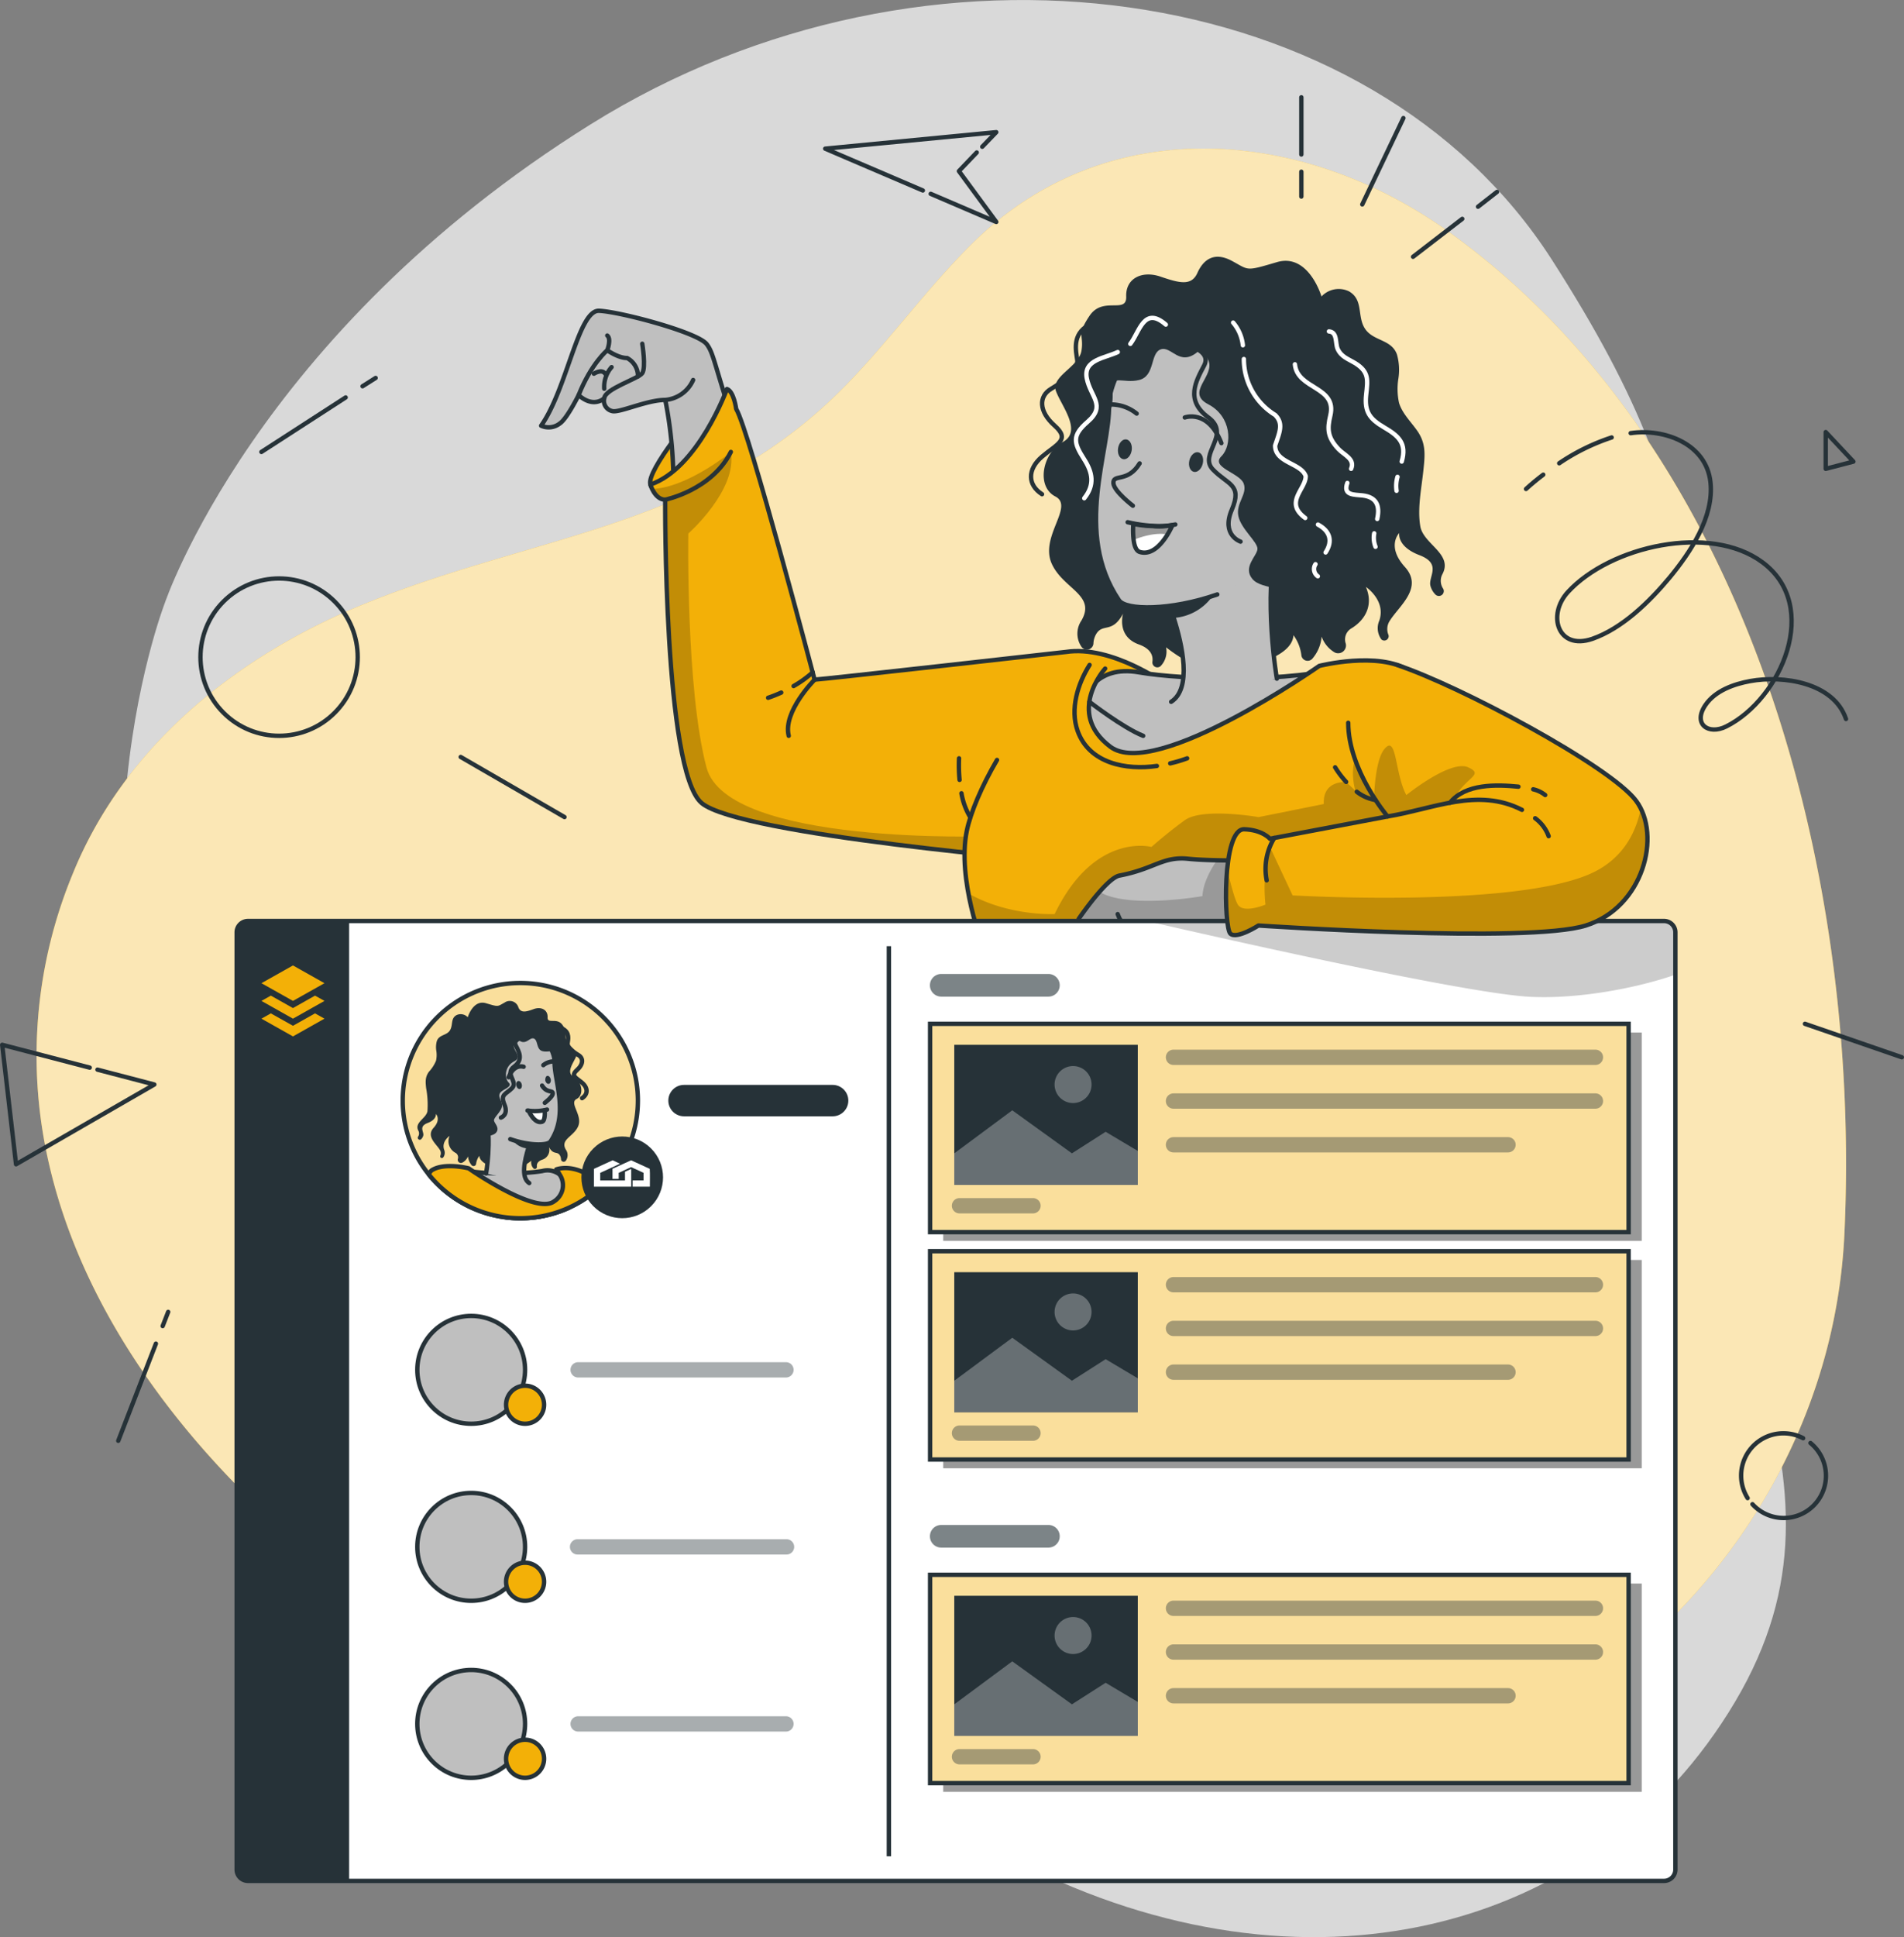 <?xml version="1.0" encoding="UTF-8"?>
<svg xmlns="http://www.w3.org/2000/svg" xmlns:xlink="http://www.w3.org/1999/xlink" viewBox="0 0 435.64 442.98">
  <rect x="0" y="0" width="435.64" height="442.98" fill="#808080" stroke="none"/>
  <defs>
    <style>.cls-1,.cls-5,.cls-7{fill:#f3b007;}.cls-1,.cls-2,.cls-20,.cls-24,.cls-3,.cls-4,.cls-5,.cls-8{stroke:#263238;}.cls-1,.cls-15,.cls-2,.cls-3,.cls-8{stroke-linecap:round;stroke-linejoin:round;}.cls-12,.cls-2,.cls-22,.cls-26,.cls-4,.cls-6{fill:#fff;}.cls-17,.cls-24,.cls-3{fill:#bfbfbf;}.cls-20,.cls-24,.cls-4,.cls-5{stroke-miterlimit:10;}.cls-6{opacity:0.7;}.cls-15,.cls-20,.cls-8{fill:none;}.cls-9{clip-path:url(#clip-path);}.cls-10{opacity:0.2;}.cls-11,.cls-23,.cls-27{fill:#263238;}.cls-13{clip-path:url(#clip-path-2);}.cls-14,.cls-27{opacity:0.4;}.cls-15{stroke:#fff;}.cls-16{clip-path:url(#clip-path-3);}.cls-18{clip-path:url(#clip-path-4);}.cls-19{clip-path:url(#clip-path-5);}.cls-21{clip-path:url(#clip-path-6);}.cls-22,.cls-23{opacity:0.6;}.cls-25{clip-path:url(#clip-path-7);}.cls-26{opacity:0.3;}.cls-28{clip-path:url(#clip-path-8);}.cls-29{clip-path:url(#clip-path-9);}.cls-30{clip-path:url(#clip-path-10);}</style>
    <clipPath id="clip-path" transform="translate(-30.25 -29.11)">
      <path class="cls-1" d="M297,185.58s-12.33-9-22.88-7.38c0,0-56.17,6.33-57.49,6.33,0,0-15-57.07-17.94-61.9,0,0-.52-4-2.11-4.56,0,0-6.63,18.19-17.53,21.85,0,0,1,3.46,3.4,3.46,0,0-.37,62,8.33,69.37S273,226.2,273,226.2Z"></path>
    </clipPath>
    <clipPath id="clip-path-2" transform="translate(-30.25 -29.11)">
      <path class="cls-2" d="M298.52,149.18a18.24,18.24,0,0,1-1.13,2.15c-1.29,2.1-3.58,4.87-6.37,4-.85-.26-1.24-1.47-1.4-2.77a19.28,19.28,0,0,1-.06-3.65,24.59,24.59,0,0,0,4.45.5A15.17,15.17,0,0,0,298.52,149.18Z"></path>
    </clipPath>
    <clipPath id="clip-path-3" transform="translate(-30.25 -29.11)">
      <path class="cls-1" d="M283.11,182s-9.14,10.08,1.18,17.87,47.82-18.48,47.82-18.48,13.52-3.44,20.62,1.09.45,59.15-14,82.77c-4.29,7-9.43,17.48-9.43,17.48s1.45,9.14-6.86,11.91c-15.79,5.26-56.28,5-68.09-1.57-13.86-7.72.05-5.33.87-47.37,0,0-6.07-15.52-3.76-26.63.86-4.13,3.37-10.13,6.91-16.17"></path>
    </clipPath>
    <clipPath id="clip-path-4" transform="translate(-30.25 -29.11)">
      <path class="cls-3" d="M334.48,225.39s-23.2,1.05-32.34.11c-5.87-.61-7.74,2.31-15.76,3.84-3,.58-9.32,9.9-9.32,9.9l1,12.21s7,5.05,7.9,3.63-2.45-4.7-2.45-4.7l6.18,1a4.72,4.72,0,0,0-1.9-4.24l3.59-4s4.61,1.39,9.66-3.07l34.66,1.33Z"></path>
    </clipPath>
    <clipPath id="clip-path-5" transform="translate(-30.25 -29.11)">
      <path class="cls-4" d="M413.58,242.32V456.65a2.59,2.59,0,0,1-2.6,2.59H87a2.59,2.59,0,0,1-2.6-2.59V242.32a2.59,2.59,0,0,1,2.6-2.59H411A2.59,2.59,0,0,1,413.58,242.32Z"></path>
    </clipPath>
    <clipPath id="clip-path-6" transform="translate(-30.25 -29.11)">
      <path class="cls-1" d="M176.2,280.81a26.9,26.9,0,0,1-26.91,26.89,26.34,26.34,0,0,1-3.21-.19,26.9,26.9,0,1,1,30.12-26.7Z"></path>
    </clipPath>
    <clipPath id="clip-path-7" transform="translate(-30.25 -29.11)">
      <rect class="cls-5" x="243.05" y="263.24" width="159.82" height="47.64"></rect>
    </clipPath>
    <clipPath id="clip-path-8" transform="translate(-30.25 -29.11)">
      <rect class="cls-5" x="243.05" y="389.24" width="159.82" height="47.64"></rect>
    </clipPath>
    <clipPath id="clip-path-9" transform="translate(-30.25 -29.11)">
      <rect class="cls-5" x="243.05" y="315.24" width="159.82" height="47.64"></rect>
    </clipPath>
    <clipPath id="clip-path-10" transform="translate(-30.25 -29.11)">
      <path class="cls-1" d="M349.85,181.17c14.23,4.68,48.82,23.14,54.73,31.05s1.69,24.37-11.49,28.54-74.9,0-74.9,0-5,3.22-6.44,1.85-2-24,3.18-23.86c4.21.14,5.88,2.17,5.88,2.17l26.92-5.1s-9-10.59-9-21.42"></path>
    </clipPath>
  </defs>
  <g id="Background_Simple" data-name="Background Simple">
    <path class="cls-6" d="M67.93,167.09s-27.88,72,11.3,144.5S199.11,422.39,263.7,455.14s131.66,16.8,163.53-36.84-11.84-91.93-11.9-168.42,11.45-96.74-30-161.36-143.06-78.93-219.9-31S67.93,167.09,67.93,167.09Z" transform="translate(-30.25 -29.11)"></path>
  </g>
  <g id="Character">
    <path class="cls-7" d="M41.08,293.53A108.7,108.7,0,0,1,46.87,229c11.55-28.56,36.37-48.85,64.17-60.69,40.41-17.21,80.07-17.53,112.92-51.25,10.13-10.4,18.63-22.31,29-32.49,30.52-30,75.19-26.4,108.55-2.58,69.58,49.69,94.61,148.11,90.74,229.47C450.49,348,433.06,382,405.47,405.94c-62.4,54.18-168.35,45.06-240,16.78C112,401.63,53.63,352.43,41.08,293.53Z" transform="translate(-30.25 -29.11)"></path>
    <path class="cls-6" d="M41.08,293.53A108.7,108.7,0,0,1,46.87,229c11.55-28.56,36.37-48.85,64.17-60.69,40.41-17.21,80.07-17.53,112.92-51.25,10.13-10.4,18.63-22.31,29-32.49,30.52-30,75.19-26.4,108.55-2.58,69.58,49.69,94.61,148.11,90.74,229.47C450.49,348,433.06,382,405.47,405.94c-62.4,54.18-168.35,45.06-240,16.78C112,401.63,53.63,352.43,41.08,293.53Z" transform="translate(-30.25 -29.11)"></path>
    <circle class="cls-8" cx="94.1" cy="179.39" r="17.99" transform="translate(-129.53 89.97) rotate(-45)"></circle>
    <path class="cls-8" d="M403.35,128.16c7.77-1.13,17.33,2.47,18.26,11.24.85,7.91-4.57,16-9.37,21.81-4.54,5.45-10.78,11.6-17.68,14-7.87,2.69-10.4-5.46-5.56-10.72,9.65-10.49,32.47-15.7,44.48-6.81,13.52,10,4.39,31.2-8.25,37.55-4.11,2.07-7.73-.55-4.77-4.89,2.24-3.29,6.51-4.8,10.25-5.48,7.47-1.36,19.09.3,21.91,8.67" transform="translate(-30.25 -29.11)"></path>
    <path class="cls-8" d="M387,135.05a48,48,0,0,1,12-5.9" transform="translate(-30.25 -29.11)"></path>
    <path class="cls-8" d="M379.41,140.93c1.26-1.16,2.58-2.24,3.94-3.27" transform="translate(-30.25 -29.11)"></path>
    <polyline class="cls-8" points="224.74 33.56 227.95 30.23 188.81 34 211.15 43.56"></polyline>
    <polyline class="cls-8" points="212.95 44.33 227.95 50.76 219.4 39.13 223.48 34.87"></polyline>
    <path class="cls-8" d="M328,64.44V51.36" transform="translate(-30.25 -29.11)"></path>
    <path class="cls-8" d="M328,74.06V68.38" transform="translate(-30.25 -29.11)"></path>
    <line class="cls-8" x1="311.69" y1="46.75" x2="321.1" y2="27"></line>
    <path class="cls-8" d="M368.43,76.38,372.76,73" transform="translate(-30.25 -29.11)"></path>
    <path class="cls-8" d="M353.56,87.83l11.26-8.67" transform="translate(-30.25 -29.11)"></path>
    <polyline class="cls-8" points="20.53 244.15 0.5 238.93 3.67 266.25 35.31 248.01 22.3 244.61"></polyline>
    <line class="cls-8" x1="412.98" y1="234.13" x2="435.14" y2="241.78"></line>
    <path class="cls-8" d="M431.22,373.1a9.67,9.67,0,1,0,13.27-14" transform="translate(-30.25 -29.11)"></path>
    <path class="cls-8" d="M442.81,358a9.67,9.67,0,0,0-12.7,13.7" transform="translate(-30.25 -29.11)"></path>
    <path class="cls-8" d="M65.92,336.38l-8.61,22.21" transform="translate(-30.25 -29.11)"></path>
    <path class="cls-8" d="M68.73,329.12l-1.26,3.24" transform="translate(-30.25 -29.11)"></path>
    <line class="cls-8" x1="105.41" y1="173.11" x2="129.16" y2="186.85"></line>
    <path class="cls-8" d="M109.34,120,90.06,132.46" transform="translate(-30.25 -29.11)"></path>
    <path class="cls-8" d="M116.2,115.54l-3,1.9" transform="translate(-30.25 -29.11)"></path>
    <polygon class="cls-8" points="417.73 98.81 417.73 107.21 424.06 105.56 417.73 98.81"></polygon>
    <path class="cls-1" d="M179.07,139.92C178,136.74,190,122.63,190,122.63l6.5,6.91S181.24,146.15,179.07,139.92Z" transform="translate(-30.25 -29.11)"></path>
    <path class="cls-3" d="M162.64,119.47c3.49,3.1,5.86.71,5.86.71a2.4,2.4,0,0,0,1.79,2.93c1.62.49,7.93-2.54,12.18-2.54a97.78,97.78,0,0,1,1.84,21.05s14.6,1.49,16.58-9c0,0-2.77-6.6-4.68-12.66-2.58-8.19-2.93-10.44-4.28-12.17-2.14-2.72-19.87-7.41-24.62-7.61s-7.32,17.9-13.25,26.28a4.13,4.13,0,0,0,4.25-.49C159.94,124.93,162.64,119.47,162.64,119.47Z" transform="translate(-30.25 -29.11)"></path>
    <path class="cls-8" d="M162.64,119.47c2.89-7.27,6.55-10.26,6.55-10.26s1-2.58,0-3.37" transform="translate(-30.25 -29.11)"></path>
    <path class="cls-8" d="M168.5,120.18c.19-2.17,7.81-4.45,8.7-5.73s0-6.73,0-6.73" transform="translate(-30.25 -29.11)"></path>
    <path class="cls-8" d="M182.47,120.57a7.68,7.68,0,0,0,6.37-4.56" transform="translate(-30.25 -29.11)"></path>
    <path class="cls-8" d="M169.19,109.21s2.47,1.78,4.55,1.78a4.69,4.69,0,0,1,2.48,4.2" transform="translate(-30.25 -29.11)"></path>
    <path class="cls-8" d="M170.18,113.07A6.77,6.77,0,0,0,168.5,118" transform="translate(-30.25 -29.11)"></path>
    <path class="cls-8" d="M166.13,114.57s1.8-1.19,2.58,0" transform="translate(-30.25 -29.11)"></path>
    <path class="cls-7" d="M297,185.58s-12.33-9-22.88-7.38c0,0-56.17,6.33-57.49,6.33,0,0-15-57.07-17.94-61.9,0,0-.52-4-2.11-4.56,0,0-6.63,18.19-17.53,21.85,0,0,1,3.46,3.4,3.46,0,0-.37,62,8.33,69.37S273,226.2,273,226.2Z" transform="translate(-30.25 -29.11)"></path>
    <g class="cls-9">
      <path class="cls-10" d="M256.77,220.33l-3.67,4c-22.43-2.35-56.54-6.66-62.3-11.54-8.7-7.39-8.33-69.37-8.33-69.37-1.54,0-2.51-1.45-3-2.48,8.1-.33,18-8.44,18-8.44,1.54,8.67-9.73,18.62-9.73,18.62s-.59,35.58,4.16,53.5S256.77,220.33,256.77,220.33Z" transform="translate(-30.25 -29.11)"></path>
    </g>
    <path class="cls-8" d="M297,185.58s-12.33-9-22.88-7.38c0,0-56.17,6.33-57.49,6.33,0,0-15-57.07-17.94-61.9,0,0-.52-4-2.11-4.56,0,0-6.63,18.19-17.53,21.85,0,0,1,3.46,3.4,3.46,0,0-.37,62,8.33,69.37S273,226.2,273,226.2Z" transform="translate(-30.25 -29.11)"></path>
    <path class="cls-3" d="M278.48,188.75s2.27-7.65,12.36-5.89,35.19,2.46,47.85-1.5c0,0-32.41,41.94-51.51,34.42S278.48,188.75,278.48,188.75Z" transform="translate(-30.25 -29.11)"></path>
    <path class="cls-11" d="M332.61,96.91s-2.93-10-10.21-7.85-6.29,1.85-10.31-.3-6.5-.31-7.87,2.76-4.15,2.31-8.44.85-8,.42-7.85,4.54-5.33-.17-8.4,4.43-1.23,4.29-1.84,8-7.06,5.83-5.83,9.21,6.13,9.2,1.53,11.66-6.14,10.13-1.69,12.43-3.7,9.2-.76,15.49c2.68,5.72,10.12,7.05,6.75,12.88a5.32,5.32,0,0,0,0,6,1.5,1.5,0,0,0,2.74-.74,4.62,4.62,0,0,1,.67-2.23c1.53-2.45,3.64,0,6.11-4.6,0,0-1.59,5.22,3.66,7.06,2.74,1,3.23,2.58,3.06,3.92a1.13,1.13,0,0,0,1.89,1,4.8,4.8,0,0,0,1.23-4.29s8.59,7.06,14.73,5.52,14.11-3.68,14.42-8.28a9.74,9.74,0,0,1,1.8,4.51,1.44,1.44,0,0,0,2.56.81,8.8,8.8,0,0,0,2.08-5,6.9,6.9,0,0,0,3,3.63,1.79,1.79,0,0,0,2.52-2.05,2.91,2.91,0,0,1,1.24-3.43c3.07-1.84,5.21-5.21,3.37-9.51,0,0,4.62,3.07,3.08,7.67a4.35,4.35,0,0,0,.47,4.34,1,1,0,0,0,1.63-1,3.44,3.44,0,0,1,.35-3.37c2.14-3.37,7.68-7.47,3.38-12.22S350.4,151,350.4,151s-.61,3.07,4.61,5.06,2,4.87,2.52,7a4.4,4.4,0,0,0,1.14,2,1.12,1.12,0,0,0,1.79-1.31,3.26,3.26,0,0,1-.24-3.23c2.63-4.74-4.29-6.91-5-11.05s.3-8.81.71-12.86c.37-3.51.65-6.19-1.57-9.21-1.44-2-3.27-3.78-4-6.13a15,15,0,0,1-.16-5.55,12.91,12.91,0,0,0-.32-5.54c-1.27-3.57-5.51-3-7.38-6-1.76-2.8-.25-6.55-3.63-8.46A5.4,5.4,0,0,0,332.61,96.91Z" transform="translate(-30.25 -29.11)"></path>
    <path class="cls-3" d="M298.21,189.6c4.82-3.06,2.54-13.11.58-19.23-.92-2.89-1.77-4.91-1.77-4.91l.08,0,25.3-13c-3.2,13.46,0,31.85,0,31.85" transform="translate(-30.25 -29.11)"></path>
    <path class="cls-11" d="M307.69,165.42a11.87,11.87,0,0,1-8.9,5c-.92-2.89-1.77-4.91-1.77-4.91l.08,0Z" transform="translate(-30.25 -29.11)"></path>
    <path class="cls-3" d="M319.3,160.06c7.82-4.92,14.39-12.39,16-23.13,3-19.64,2.83-37.58-30.91-35.41-14.78,1-20.51,15.51-20.39,20.09.27,10.61-8.19,29.28,2.29,44.78,1.56,2.3,11.75,2.39,22.48-1.34" transform="translate(-30.25 -29.11)"></path>
    <path class="cls-8" d="M301.33,124.58s5.32-2,8.38,5.87" transform="translate(-30.25 -29.11)"></path>
    <path class="cls-8" d="M290.32,123.69a9.36,9.36,0,0,0-6.28-2.08" transform="translate(-30.25 -29.11)"></path>
    <path class="cls-8" d="M291,135.08c-2.76,4.53-6.12,2.28-6,4.53.13,1.87,4.45,5.15,4.45,5.15" transform="translate(-30.25 -29.11)"></path>
    <path class="cls-11" d="M305.44,135.15c-.29,1.23-1.22,2.07-2.06,1.86s-1.29-1.36-1-2.6,1.22-2.06,2.07-1.86S305.74,133.92,305.44,135.15Z" transform="translate(-30.25 -29.11)"></path>
    <path class="cls-11" d="M289.18,132.12c-.2,1.25-1.06,2.15-1.92,2s-1.39-1.26-1.19-2.52,1.06-2.15,1.91-2S289.38,130.87,289.18,132.12Z" transform="translate(-30.25 -29.11)"></path>
    <path class="cls-12" d="M298.52,149.18a18.24,18.24,0,0,1-1.13,2.15c-1.29,2.1-3.58,4.87-6.37,4-.85-.26-1.24-1.47-1.4-2.77a19.28,19.28,0,0,1-.06-3.65,24.59,24.59,0,0,0,4.45.5A15.17,15.17,0,0,0,298.52,149.18Z" transform="translate(-30.25 -29.11)"></path>
    <g class="cls-13">
      <path class="cls-14" d="M298.52,149.18a18.24,18.24,0,0,1-1.13,2.15c-2.69-.48-5.73.42-7.77,1.24a19.28,19.28,0,0,1-.06-3.65Z" transform="translate(-30.25 -29.11)"></path>
    </g>
    <path class="cls-8" d="M298.52,149.18a18.24,18.24,0,0,1-1.13,2.15c-1.29,2.1-3.58,4.87-6.37,4-.85-.26-1.24-1.47-1.4-2.77a19.28,19.28,0,0,1-.06-3.65,24.59,24.59,0,0,0,4.45.5A15.17,15.17,0,0,0,298.52,149.18Z" transform="translate(-30.25 -29.11)"></path>
    <path class="cls-11" d="M304.22,109.62s.83-1.84,2.49,1.84-5.34,7.34,0,10.11,5.56,9.33,3,11.88,4.18,3.78,5.1,6.24-1.84,4.45-1.22,7.44,4.46,5.93,4.37,7.53-3.44,4.14-1.15,6.86,8.74,1,9.36,6.49c0,0,19.33-21.49,19.63-41.48S331.69,98.27,317,97s-37.43,5.87-39.27,31.47c0,0,.69-1.62,3.38-2s4-4,3.67-8,2.39-1.54,6.1-2.46,2.48-6.13,4.94-7S300.07,113,304.22,109.62Z" transform="translate(-30.25 -29.11)"></path>
    <path class="cls-8" d="M290.84,101c-.15,2.45-7.67.3-11.5,2.45s-2.92,5.83-2.61,8-3.17,4.91-6,6.59-2.87,5.13.81,8.4.55,4.18-2.87,7.1-3.3,6.48,0,8.59" transform="translate(-30.25 -29.11)"></path>
    <path class="cls-8" d="M301.33,107.93s6.27,1.23,4.43,4.76-4.43,7.91.95,11.87-2.33,8.38,1.05,11.91,6.82,3.37,4.33,9.2,2,7.3,2,7.3" transform="translate(-30.25 -29.11)"></path>
    <path class="cls-8" d="M288.26,148.53s6.15,1.59,10.91.52" transform="translate(-30.25 -29.11)"></path>
    <path class="cls-15" d="M331.24,158.13a2,2,0,0,0,.53,2.76" transform="translate(-30.25 -29.11)"></path>
    <path class="cls-15" d="M331.8,149.07c2.7,1.44,3.49,3.72,1.75,6.38" transform="translate(-30.25 -29.11)"></path>
    <path class="cls-15" d="M314.85,111.22A15,15,0,0,0,322,124c2,2,1,4,0,7,0,4,6,4,7,7,0,3-5,6-.11,9.56" transform="translate(-30.25 -29.11)"></path>
    <path class="cls-15" d="M312.39,102.88a9.54,9.54,0,0,1,2.23,5.19" transform="translate(-30.25 -29.11)"></path>
    <path class="cls-15" d="M344.67,151.08a5.55,5.55,0,0,0,.3,3.07" transform="translate(-30.25 -29.11)"></path>
    <path class="cls-15" d="M338.53,139.55c-1.07,2.9,1.59,2.64,3.47,2.86,3.12.36,4.06,2.24,3.36,5.38" transform="translate(-30.25 -29.11)"></path>
    <path class="cls-15" d="M326.53,112.42c.54,5.79,9.7,5,8.1,11.72-.75,3.11-.62,5,1.82,7.62,1.26,1.38,3.92,2.3,2.94,4.56" transform="translate(-30.25 -29.11)"></path>
    <path class="cls-15" d="M350,138.16a7.48,7.48,0,0,0-.21,3.19" transform="translate(-30.25 -29.11)"></path>
    <path class="cls-15" d="M334.31,104.9c2,.14,1.41,2.7,2,4,.81,1.82,2.39,2.28,4,3.25,3.21,2,2.89,3.82,2.52,7.22-.43,3.94.84,5.57,4.14,7.5s5.22,3.64,4,7.79" transform="translate(-30.25 -29.11)"></path>
    <path class="cls-15" d="M286,109.62c-2.93,1.41-7.93,1.73-7.09,6s4.49,6.23.2,9.94c-3.62,3.14-3.22,4.79-.86,8.49,2,3.1,2.55,5.9.08,9" transform="translate(-30.25 -29.11)"></path>
    <path class="cls-15" d="M297,103.34c-5-4.34-6,1.66-8.13,4.41" transform="translate(-30.25 -29.11)"></path>
    <path class="cls-7" d="M283.11,182s-9.14,10.08,1.18,17.87,47.82-18.48,47.82-18.48,13.52-3.44,20.62,1.09.45,59.15-14,82.77c-4.29,7-9.43,17.48-9.43,17.48s1.45,9.14-6.86,11.91c-15.79,5.26-56.28,5-68.09-1.57-13.86-7.72.05-5.33.87-47.37,0,0-6.07-15.52-3.76-26.63.86-4.13,3.37-10.13,6.91-16.17" transform="translate(-30.25 -29.11)"></path>
    <g class="cls-16">
      <path class="cls-10" d="M338.69,265.27c-4.29,7-9.43,17.48-9.43,17.48s1.45,9.14-6.86,11.91c-15.79,5.26-56.28,5-68.09-1.57-13.86-7.72.05-5.33.87-47.37a74.34,74.34,0,0,1-3.4-12.33c9.14,5.27,19.77,4.76,19.77,4.76,9.11-18.88,22.16-15.36,22.16-15.36s3.54-3.16,7.62-6.11,16.89-.71,16.89-.71l14.92-3c-.28-5.54,5.14-5,5.14-5l2.07,1.94c-1.21-4.58,0-7.37,0-7.37L353.45,219C350.75,235.6,345.62,254,338.69,265.27Z" transform="translate(-30.25 -29.11)"></path>
    </g>
    <path class="cls-8" d="M283.11,182s-9.14,10.08,1.18,17.87,47.82-18.48,47.82-18.48,13.52-3.44,20.62,1.09.45,59.15-14,82.77c-4.29,7-9.43,17.48-9.43,17.48s1.45,9.14-6.86,11.91c-15.79,5.26-56.28,5-68.09-1.57-13.86-7.72.05-5.33.87-47.37,0,0-6.07-15.52-3.76-26.63.86-4.13,3.37-10.13,6.91-16.17" transform="translate(-30.25 -29.11)"></path>
    <path class="cls-8" d="M250.23,210.52a15.72,15.72,0,0,0,2,5.45" transform="translate(-30.25 -29.11)"></path>
    <path class="cls-8" d="M249.68,202.53a35.3,35.3,0,0,0,.12,4.93" transform="translate(-30.25 -29.11)"></path>
    <path class="cls-8" d="M216.65,184.53s-7.32,7.32-5.94,12.85" transform="translate(-30.25 -29.11)"></path>
    <path class="cls-8" d="M211.83,186a24.69,24.69,0,0,0,4.38-3.15" transform="translate(-30.25 -29.11)"></path>
    <path class="cls-8" d="M206,188.68a31.7,31.7,0,0,0,3-1.19" transform="translate(-30.25 -29.11)"></path>
    <path class="cls-8" d="M182.47,143.38s10.64-2.17,15-10.92" transform="translate(-30.25 -29.11)"></path>
    <path class="cls-8" d="M298,203.68a32.45,32.45,0,0,0,3.87-1.15" transform="translate(-30.25 -29.11)"></path>
    <path class="cls-8" d="M279.55,181.17c-2.71,4.29-4.5,10.09-2.75,15.05,2.64,7.52,11.18,9.06,18.15,8.05" transform="translate(-30.25 -29.11)"></path>
    <path class="cls-8" d="M279.5,189.6s7.76,6,12.31,7.78" transform="translate(-30.25 -29.11)"></path>
    <path class="cls-17" d="M334.48,225.39s-23.2,1.05-32.34.11c-5.87-.61-7.74,2.31-15.76,3.84-3,.58-9.32,9.9-9.32,9.9l1,12.21s7,5.05,7.9,3.63-2.45-4.7-2.45-4.7l6.18,1a4.72,4.72,0,0,0-1.9-4.24l3.59-4s4.61,1.39,9.66-3.07l34.66,1.33Z" transform="translate(-30.25 -29.11)"></path>
    <g class="cls-18">
      <path class="cls-10" d="M335.72,241.35,301.06,240c-5.05,4.46-9.66,3.07-9.66,3.07l-3.59,4a4.72,4.72,0,0,1,1.9,4.24l-6.18-1s3.35,3.28,2.45,4.7-7.9-3.63-7.9-3.63l-1-12.21a70.86,70.86,0,0,1,4.71-6.13c6.56,4,23.59,1,23.59,1,.11-2.95,1.86-6.08,3.33-8.23,10.63.24,25.79-.45,25.79-.45Z" transform="translate(-30.25 -29.11)"></path>
    </g>
    <path class="cls-8" d="M334.48,225.39s-23.2,1.05-32.34.11c-5.87-.61-7.74,2.31-15.76,3.84-3,.58-9.32,9.9-9.32,9.9l1,12.21s7,5.05,7.9,3.63-2.45-4.7-2.45-4.7l6.18,1a4.72,4.72,0,0,0-1.9-4.24l3.59-4s4.61,1.39,9.66-3.07l34.66,1.33Z" transform="translate(-30.25 -29.11)"></path>
    <path class="cls-8" d="M291.4,243.09s-3.75-.3-5.42-4.94" transform="translate(-30.25 -29.11)"></path>
    <path class="cls-8" d="M290.12,242.75s-6.15,5-9.54,1.56" transform="translate(-30.25 -29.11)"></path>
    <path class="cls-8" d="M283.14,245.49s1,3.34.39,4.89" transform="translate(-30.25 -29.11)"></path>
    <path class="cls-8" d="M287.81,247.13a8.16,8.16,0,0,1-3,.5" transform="translate(-30.25 -29.11)"></path>
    <path class="cls-12" d="M413.58,242.32V456.65a2.59,2.59,0,0,1-2.6,2.59H87a2.59,2.59,0,0,1-2.6-2.59V242.32a2.59,2.59,0,0,1,2.6-2.59H411A2.59,2.59,0,0,1,413.58,242.32Z" transform="translate(-30.25 -29.11)"></path>
    <g class="cls-19">
      <path class="cls-10" d="M413.58,242.32V252c-9.06,3.16-22.36,5.59-33.12,5.07-14.45-.7-68.47-12.88-87.66-17.29H411A2.59,2.59,0,0,1,413.58,242.32Z" transform="translate(-30.25 -29.11)"></path>
    </g>
    <path class="cls-20" d="M413.58,242.32V456.65a2.59,2.59,0,0,1-2.6,2.59H87a2.59,2.59,0,0,1-2.6-2.59V242.32a2.59,2.59,0,0,1,2.6-2.59H411A2.59,2.59,0,0,1,413.58,242.32Z" transform="translate(-30.25 -29.11)"></path>
    <path class="cls-11" d="M110.13,239.73V459.24H87a2.59,2.59,0,0,1-2.6-2.59V242.32a2.59,2.59,0,0,1,2.6-2.59Z" transform="translate(-30.25 -29.11)"></path>
    <polygon class="cls-7" points="67.03 220.78 59.82 224.84 67.03 228.89 74.24 224.84 67.03 220.78"></polygon>
    <polygon class="cls-7" points="67.03 230.53 61.97 227.68 59.82 228.89 67.03 232.95 74.24 228.89 72.08 227.68 67.03 230.53"></polygon>
    <polygon class="cls-7" points="67.03 234.58 61.97 231.74 59.82 232.95 67.03 237.01 74.24 232.95 72.08 231.74 67.03 234.58"></polygon>
    <path class="cls-7" d="M176.2,280.81a26.9,26.9,0,0,1-26.91,26.89,26.34,26.34,0,0,1-3.21-.19,26.9,26.9,0,1,1,30.12-26.7Z" transform="translate(-30.25 -29.11)"></path>
    <g class="cls-21">
      <path class="cls-22" d="M176.2,280.81a26.9,26.9,0,0,1-26.91,26.89,26.34,26.34,0,0,1-3.21-.19,26.9,26.9,0,1,1,30.12-26.7Z" transform="translate(-30.25 -29.11)"></path>
    </g>
    <path class="cls-8" d="M176.2,280.81a26.9,26.9,0,0,1-26.91,26.89,26.34,26.34,0,0,1-3.21-.19,26.9,26.9,0,1,1,30.12-26.7Z" transform="translate(-30.25 -29.11)"></path>
    <path class="cls-3" d="M160.45,305.28a26.81,26.81,0,0,1-11.16,2.42,26.34,26.34,0,0,1-3.21-.19c-5.92-4.26-11.3-11.22-11.3-11.22a23,23,0,0,0,3.81.78c.91.12,1.88.2,2.87.27a72.76,72.76,0,0,0,8.74,0c1.65-.11,3.11-.26,4.15-.44a4.51,4.51,0,0,1,4,.85,3.58,3.58,0,0,1,1.08,1.55A10.46,10.46,0,0,1,160.45,305.28Z" transform="translate(-30.25 -29.11)"></path>
    <path class="cls-11" d="M137.27,261.74s1.2-4.09,4.17-3.21,2.57.76,4.22-.12a2.07,2.07,0,0,1,3.22,1.12c.56,1.26,1.7,1,3.45.35s3.29.17,3.21,1.86,2.18-.07,3.44,1.81.5,1.76.75,3.26,2.89,2.39,2.39,3.77-2.51,3.76-.63,4.77,2.51,4.14.69,5.08,1.52,3.77.31,6.34c-1.09,2.34-4.14,2.89-2.76,5.27a2.16,2.16,0,0,1,0,2.47.61.61,0,0,1-1.12-.3,1.88,1.88,0,0,0-.27-.91c-.63-1-1.49,0-2.5-1.89a2.31,2.31,0,0,1-1.5,2.89c-1.12.39-1.32,1.06-1.25,1.61a.46.46,0,0,1-.77.4,2,2,0,0,1-.5-1.76s-3.52,2.89-6,2.26-5.77-1.51-5.9-3.39a4,4,0,0,0-.74,1.85.59.59,0,0,1-1,.33,3.66,3.66,0,0,1-.85-2.05A2.82,2.82,0,0,1,136,295a.73.73,0,0,1-1-.84,1.18,1.18,0,0,0-.5-1.4,3,3,0,0,1-1.38-3.89s-1.89,1.26-1.26,3.14a1.78,1.78,0,0,1-.19,1.77.39.39,0,0,1-.67-.39,1.43,1.43,0,0,0-.14-1.38c-.88-1.38-3.15-3.06-1.39-5s.51-3.16.51-3.16.25,1.26-1.88,2.07-.81,2-1,2.85a1.8,1.8,0,0,1-.46.83.46.46,0,0,1-.74-.54,1.33,1.33,0,0,0,.1-1.32c-1.07-1.93,1.76-2.83,2.05-4.52a20.73,20.73,0,0,0-.3-5.26c-.15-1.43-.26-2.53.64-3.76a8.56,8.56,0,0,0,1.62-2.51,6,6,0,0,0,.07-2.27,5.26,5.26,0,0,1,.13-2.27c.52-1.46,2.26-1.21,3-2.44s.1-2.69,1.49-3.46A2.2,2.2,0,0,1,137.27,261.74Z" transform="translate(-30.25 -29.11)"></path>
    <path class="cls-3" d="M151.34,299.66c-2-1.26-1-5.37-.24-7.87.38-1.18.72-2,.72-2l0,0-10.35-5.33c1.31,5.5,0,13,0,13" transform="translate(-30.25 -29.11)"></path>
    <path class="cls-11" d="M147.46,289.76a4.83,4.83,0,0,0,3.64,2c.38-1.18.72-2,.72-2l0,0Z" transform="translate(-30.25 -29.11)"></path>
    <path class="cls-3" d="M142.71,287.57a13.5,13.5,0,0,1-6.56-9.46c-1.24-8-1.16-15.37,12.64-14.48,6.05.38,8.39,6.34,8.34,8.21-.11,4.34,3.36,12-.93,18.32-.64.94-4.81,1-9.2-.55" transform="translate(-30.25 -29.11)"></path>
    <path class="cls-8" d="M150.06,273.06s-2.17-.8-3.43,2.4" transform="translate(-30.25 -29.11)"></path>
    <path class="cls-8" d="M154.57,272.69a3.82,3.82,0,0,1,2.56-.85" transform="translate(-30.25 -29.11)"></path>
    <path class="cls-8" d="M154.28,277.36c1.13,1.85,2.5.93,2.44,1.85-.05.76-1.82,2.1-1.82,2.1" transform="translate(-30.25 -29.11)"></path>
    <path class="cls-11" d="M148.38,277.38c.12.51.5.85.84.77s.53-.56.41-1.07-.5-.84-.84-.76S148.26,276.88,148.38,277.38Z" transform="translate(-30.25 -29.11)"></path>
    <path class="cls-11" d="M155,276.14c.08.52.44.88.79.83s.57-.52.48-1-.43-.88-.78-.83S155,275.63,155,276.14Z" transform="translate(-30.25 -29.11)"></path>
    <path class="cls-2" d="M151.21,283.12s1.29,3.07,3.07,2.52c.81-.25.6-2.63.6-2.63" transform="translate(-30.25 -29.11)"></path>
    <path class="cls-11" d="M148.88,266.94s-.34-.75-1,.75,2.18,3,0,4.14-2.28,3.81-1.23,4.86-1.71,1.54-2.08,2.55.75,1.82.5,3-1.83,2.43-1.79,3.08,1.41,1.7.47,2.81-3.58.43-3.83,2.65c0,0-7.9-8.79-8-17s5.77-11.56,11.8-12.07,15.31,2.41,16.06,12.88a1.64,1.64,0,0,0-1.38-.81c-1.1-.15-1.63-1.65-1.5-3.28s-1-.63-2.5-1-1-2.51-2-2.89S150.58,268.32,148.88,266.94Z" transform="translate(-30.25 -29.11)"></path>
    <path class="cls-8" d="M154.35,263.42c.06,1,3.14.13,4.71,1s1.19,2.39,1.06,3.27,1.3,2,2.47,2.7,1.17,2.09-.33,3.43-.23,1.71,1.17,2.9,1.35,2.65,0,3.52" transform="translate(-30.25 -29.11)"></path>
    <path class="cls-8" d="M150.06,266.25s-2.56.5-1.81,1.94,1.81,3.24-.39,4.86.95,3.43-.43,4.87-2.79,1.38-1.77,3.77-.8,3-.8,3" transform="translate(-30.25 -29.11)"></path>
    <path class="cls-8" d="M155.41,282.85a11.26,11.26,0,0,1-4.46.22" transform="translate(-30.25 -29.11)"></path>
    <path class="cls-1" d="M167.91,300.21a26.83,26.83,0,0,1-18.62,7.49,26.34,26.34,0,0,1-3.21-.19,26.88,26.88,0,0,1-17.69-9.78,1.83,1.83,0,0,1,.65-1c2.91-1.85,8.43-.44,8.43-.44l1.12.76c3.61,2.38,14.91,9.46,18.44,6.79a4.37,4.37,0,0,0,1.29-6.11,6.7,6.7,0,0,0-.8-1.19S162.3,294.62,167.91,300.21Z" transform="translate(-30.25 -29.11)"></path>
    <circle class="cls-11" cx="172.61" cy="298.36" r="9.34" transform="translate(-190.66 180.32) rotate(-45)"></circle>
    <path class="cls-11" d="M220.76,277.21h-34a3.59,3.59,0,0,0,0,7.18h34a3.59,3.59,0,0,0,0-7.18Z" transform="translate(-30.25 -29.11)"></path>
    <path class="cls-23" d="M270.13,251.84H245.61a2.59,2.59,0,0,0,0,5.18h24.52a2.59,2.59,0,1,0,0-5.18Z" transform="translate(-30.25 -29.11)"></path>
    <line class="cls-4" x1="203.38" y1="216.38" x2="203.38" y2="424.5"></line>
    <circle class="cls-24" cx="107.81" cy="313.26" r="12.33"></circle>
    <path class="cls-1" d="M154.74,350.35a4.35,4.35,0,1,1-4.35-4.35A4.35,4.35,0,0,1,154.74,350.35Z" transform="translate(-30.25 -29.11)"></path>
    <circle class="cls-24" cx="107.81" cy="353.74" r="12.33"></circle>
    <path class="cls-1" d="M154.74,390.83a4.35,4.35,0,1,1-4.35-4.35A4.36,4.36,0,0,1,154.74,390.83Z" transform="translate(-30.25 -29.11)"></path>
    <circle class="cls-24" cx="138.06" cy="423.34" r="12.33" transform="translate(-289.16 192.5) rotate(-45)"></circle>
    <path class="cls-1" d="M154.74,431.32a4.35,4.35,0,1,1-4.35-4.36A4.35,4.35,0,0,1,154.74,431.32Z" transform="translate(-30.25 -29.11)"></path>
    <rect class="cls-14" x="215.81" y="236.13" width="159.82" height="47.64"></rect>
    <rect class="cls-14" x="215.81" y="362.13" width="159.82" height="47.64"></rect>
    <rect class="cls-14" x="215.81" y="288.13" width="159.82" height="47.64"></rect>
    <rect class="cls-7" x="212.81" y="234.13" width="159.82" height="47.64"></rect>
    <g class="cls-25">
      <rect class="cls-22" x="212.81" y="234.13" width="159.82" height="47.64"></rect>
    </g>
    <rect class="cls-20" x="212.81" y="234.13" width="159.82" height="47.64"></rect>
    <rect class="cls-11" x="218.34" y="238.93" width="41.99" height="32.04"></rect>
    <polygon class="cls-26" points="260.33 263.2 260.33 270.96 218.34 270.96 218.34 263.75 231.61 253.91 245.26 263.75 252.97 258.82 260.33 263.2"></polygon>
    <path class="cls-26" d="M280,277.12a4.23,4.23,0,1,1-4.22-4.22A4.22,4.22,0,0,1,280,277.12Z" transform="translate(-30.25 -29.11)"></path>
    <path class="cls-27" d="M266.47,303.1H249.92a1.75,1.75,0,1,0,0,3.49h16.55a1.75,1.75,0,1,0,0-3.49Z" transform="translate(-30.25 -29.11)"></path>
    <path class="cls-27" d="M395.29,269.15H298.75a1.75,1.75,0,0,0,0,3.5h96.54a1.75,1.75,0,1,0,0-3.5Z" transform="translate(-30.25 -29.11)"></path>
    <path class="cls-27" d="M395.29,279.15H298.75a1.75,1.75,0,0,0,0,3.5h96.54a1.75,1.75,0,1,0,0-3.5Z" transform="translate(-30.25 -29.11)"></path>
    <path class="cls-27" d="M375.29,289.15H298.75a1.75,1.75,0,0,0,0,3.5h76.54a1.75,1.75,0,1,0,0-3.5Z" transform="translate(-30.25 -29.11)"></path>
    <path class="cls-23" d="M270.13,377.84H245.61a2.59,2.59,0,0,0,0,5.18h24.52a2.59,2.59,0,1,0,0-5.18Z" transform="translate(-30.25 -29.11)"></path>
    <rect class="cls-7" x="212.81" y="360.13" width="159.82" height="47.64"></rect>
    <g class="cls-28">
      <rect class="cls-22" x="212.81" y="360.13" width="159.82" height="47.64"></rect>
    </g>
    <rect class="cls-20" x="212.81" y="360.13" width="159.82" height="47.64"></rect>
    <rect class="cls-11" x="218.34" y="364.93" width="41.99" height="32.04"></rect>
    <polygon class="cls-26" points="260.33 389.2 260.33 396.96 218.34 396.96 218.34 389.75 231.61 379.92 245.26 389.75 252.97 384.82 260.33 389.2"></polygon>
    <path class="cls-26" d="M280,403.12a4.23,4.23,0,1,1-4.22-4.22A4.22,4.22,0,0,1,280,403.12Z" transform="translate(-30.25 -29.11)"></path>
    <path class="cls-27" d="M266.47,429.1H249.92a1.75,1.75,0,1,0,0,3.49h16.55a1.75,1.75,0,1,0,0-3.49Z" transform="translate(-30.25 -29.11)"></path>
    <path class="cls-27" d="M395.29,395.15H298.75a1.75,1.75,0,0,0,0,3.5h96.54a1.75,1.75,0,1,0,0-3.5Z" transform="translate(-30.25 -29.11)"></path>
    <path class="cls-27" d="M395.29,405.15H298.75a1.75,1.75,0,0,0,0,3.5h96.54a1.75,1.75,0,1,0,0-3.5Z" transform="translate(-30.25 -29.11)"></path>
    <path class="cls-27" d="M375.29,415.15H298.75a1.75,1.75,0,0,0,0,3.5h76.54a1.75,1.75,0,1,0,0-3.5Z" transform="translate(-30.25 -29.11)"></path>
    <rect class="cls-7" x="212.81" y="286.13" width="159.82" height="47.64"></rect>
    <g class="cls-29">
      <rect class="cls-22" x="212.81" y="286.13" width="159.82" height="47.64"></rect>
    </g>
    <rect class="cls-20" x="212.81" y="286.13" width="159.82" height="47.64"></rect>
    <rect class="cls-11" x="218.34" y="290.93" width="41.99" height="32.04"></rect>
    <polygon class="cls-26" points="260.33 315.2 260.33 322.96 218.34 322.96 218.34 315.75 231.61 305.92 245.26 315.75 252.97 310.82 260.33 315.2"></polygon>
    <path class="cls-26" d="M280,329.12a4.23,4.23,0,1,1-4.22-4.22A4.22,4.22,0,0,1,280,329.12Z" transform="translate(-30.25 -29.11)"></path>
    <path class="cls-27" d="M266.47,355.1H249.92a1.75,1.75,0,1,0,0,3.49h16.55a1.75,1.75,0,1,0,0-3.49Z" transform="translate(-30.25 -29.11)"></path>
    <path class="cls-27" d="M395.29,321.15H298.75a1.75,1.75,0,0,0,0,3.5h96.54a1.75,1.75,0,1,0,0-3.5Z" transform="translate(-30.25 -29.11)"></path>
    <path class="cls-27" d="M395.29,331.15H298.75a1.75,1.75,0,0,0,0,3.5h96.54a1.75,1.75,0,1,0,0-3.5Z" transform="translate(-30.25 -29.11)"></path>
    <path class="cls-27" d="M375.29,341.15H298.75a1.75,1.75,0,0,0,0,3.5h76.54a1.75,1.75,0,1,0,0-3.5Z" transform="translate(-30.25 -29.11)"></path>
    <path class="cls-27" d="M210.08,340.62H162.53a1.75,1.75,0,1,0,0,3.5h47.55a1.75,1.75,0,1,0,0-3.5Z" transform="translate(-30.25 -29.11)"></path>
    <path class="cls-27" d="M210.08,421.59H162.53a1.75,1.75,0,0,0,0,3.5h47.55a1.75,1.75,0,0,0,0-3.5Z" transform="translate(-30.25 -29.11)"></path>
    <path class="cls-27" d="M210.08,381.11H162.53a1.75,1.75,0,1,0,0,3.49h47.55a1.75,1.75,0,1,0,0-3.49Z" transform="translate(-30.25 -29.11)"></path>
    <path class="cls-7" d="M349.85,181.17c14.23,4.68,48.82,23.14,54.73,31.05s1.69,24.37-11.49,28.54-74.9,0-74.9,0-5,3.22-6.44,1.85-2-24,3.18-23.86c4.21.14,5.88,2.17,5.88,2.17l26.92-5.1s-9-10.59-9-21.42" transform="translate(-30.25 -29.11)"></path>
    <g class="cls-30">
      <path class="cls-10" d="M393.09,240.76c-13.19,4.16-74.9,0-74.9,0s-5,3.22-6.44,1.85c-.84-.78-1.38-8.38-.74-14.8.78,3.33,1.77,7.07,2.46,8.17,1.32,2.11,6.32,0,6.32,0a37,37,0,0,1,1-13.23L326,233.87s49.48,2.9,67.68-4.75c7.57-3.18,10.81-9.21,12-15.16C409.87,222.33,405.37,236.88,393.09,240.76Z" transform="translate(-30.25 -29.11)"></path>
      <path class="cls-10" d="M362.47,212.79l-14.77,3a45.71,45.71,0,0,1-3.07-4.28h0c.17-3.93.72-9.12,2.39-11.13,2.85-3.42,2.32,5.53,5,10.55,0,0,10.15-8.2,14.17-6.34S365,206.83,362.47,212.79Z" transform="translate(-30.25 -29.11)"></path>
    </g>
    <path class="cls-8" d="M349.85,181.17c14.23,4.68,48.82,23.14,54.73,31.05s1.69,24.37-11.49,28.54-74.9,0-74.9,0-5,3.22-6.44,1.85-2-24,3.18-23.86c4.21.14,5.88,2.17,5.88,2.17l26.92-5.1s-9-10.59-9-21.42" transform="translate(-30.25 -29.11)"></path>
    <path class="cls-8" d="M381.5,216.23a8.87,8.87,0,0,1,3.08,4.1" transform="translate(-30.25 -29.11)"></path>
    <path class="cls-8" d="M347.73,215.82c10.46-1.7,20.58-6.71,30.75-1.51" transform="translate(-30.25 -29.11)"></path>
    <path class="cls-8" d="M381.05,209.61a6.89,6.89,0,0,1,2.74,1.31" transform="translate(-30.25 -29.11)"></path>
    <path class="cls-8" d="M362,212.69c3.51-4.4,10.65-4.18,15.67-3.68" transform="translate(-30.25 -29.11)"></path>
    <path class="cls-8" d="M321.82,220.73a13.53,13.53,0,0,0-1.75,9.69" transform="translate(-30.25 -29.11)"></path>
    <path class="cls-8" d="M340.69,210.17a9.46,9.46,0,0,0,4.28,1.89" transform="translate(-30.25 -29.11)"></path>
    <path class="cls-8" d="M335.73,204.58a22,22,0,0,0,2.52,3.34" transform="translate(-30.25 -29.11)"></path>
    <path class="cls-12" d="M174.67,300.49h-8.53c0-1.36,0-2.73,0-4.08.64-.29,1.28-.6,1.93-.88l1.05-.48c.43-.2.86-.41,1.3-.6.56.27,1.13.52,1.69.78-.62.31-1.26.58-1.89.88l-2.64,1.21v1.75h5.67v-2c.47-.23.95-.43,1.42-.65Z" transform="translate(-30.25 -29.11)"></path>
    <path class="cls-12" d="M178.94,300.49H175v-1.43h2.49c0-.58,0-1.17,0-1.75l-2.84-1.3-2.84,1.31c0,.47,0,.93,0,1.39h-1.42c0-.78,0-1.54,0-2.32,1.42-.63,2.85-1.28,4.26-1.94l4.26,1.95C179,297.76,178.92,299.12,178.94,300.49Z" transform="translate(-30.25 -29.11)"></path>
  </g>
</svg>
